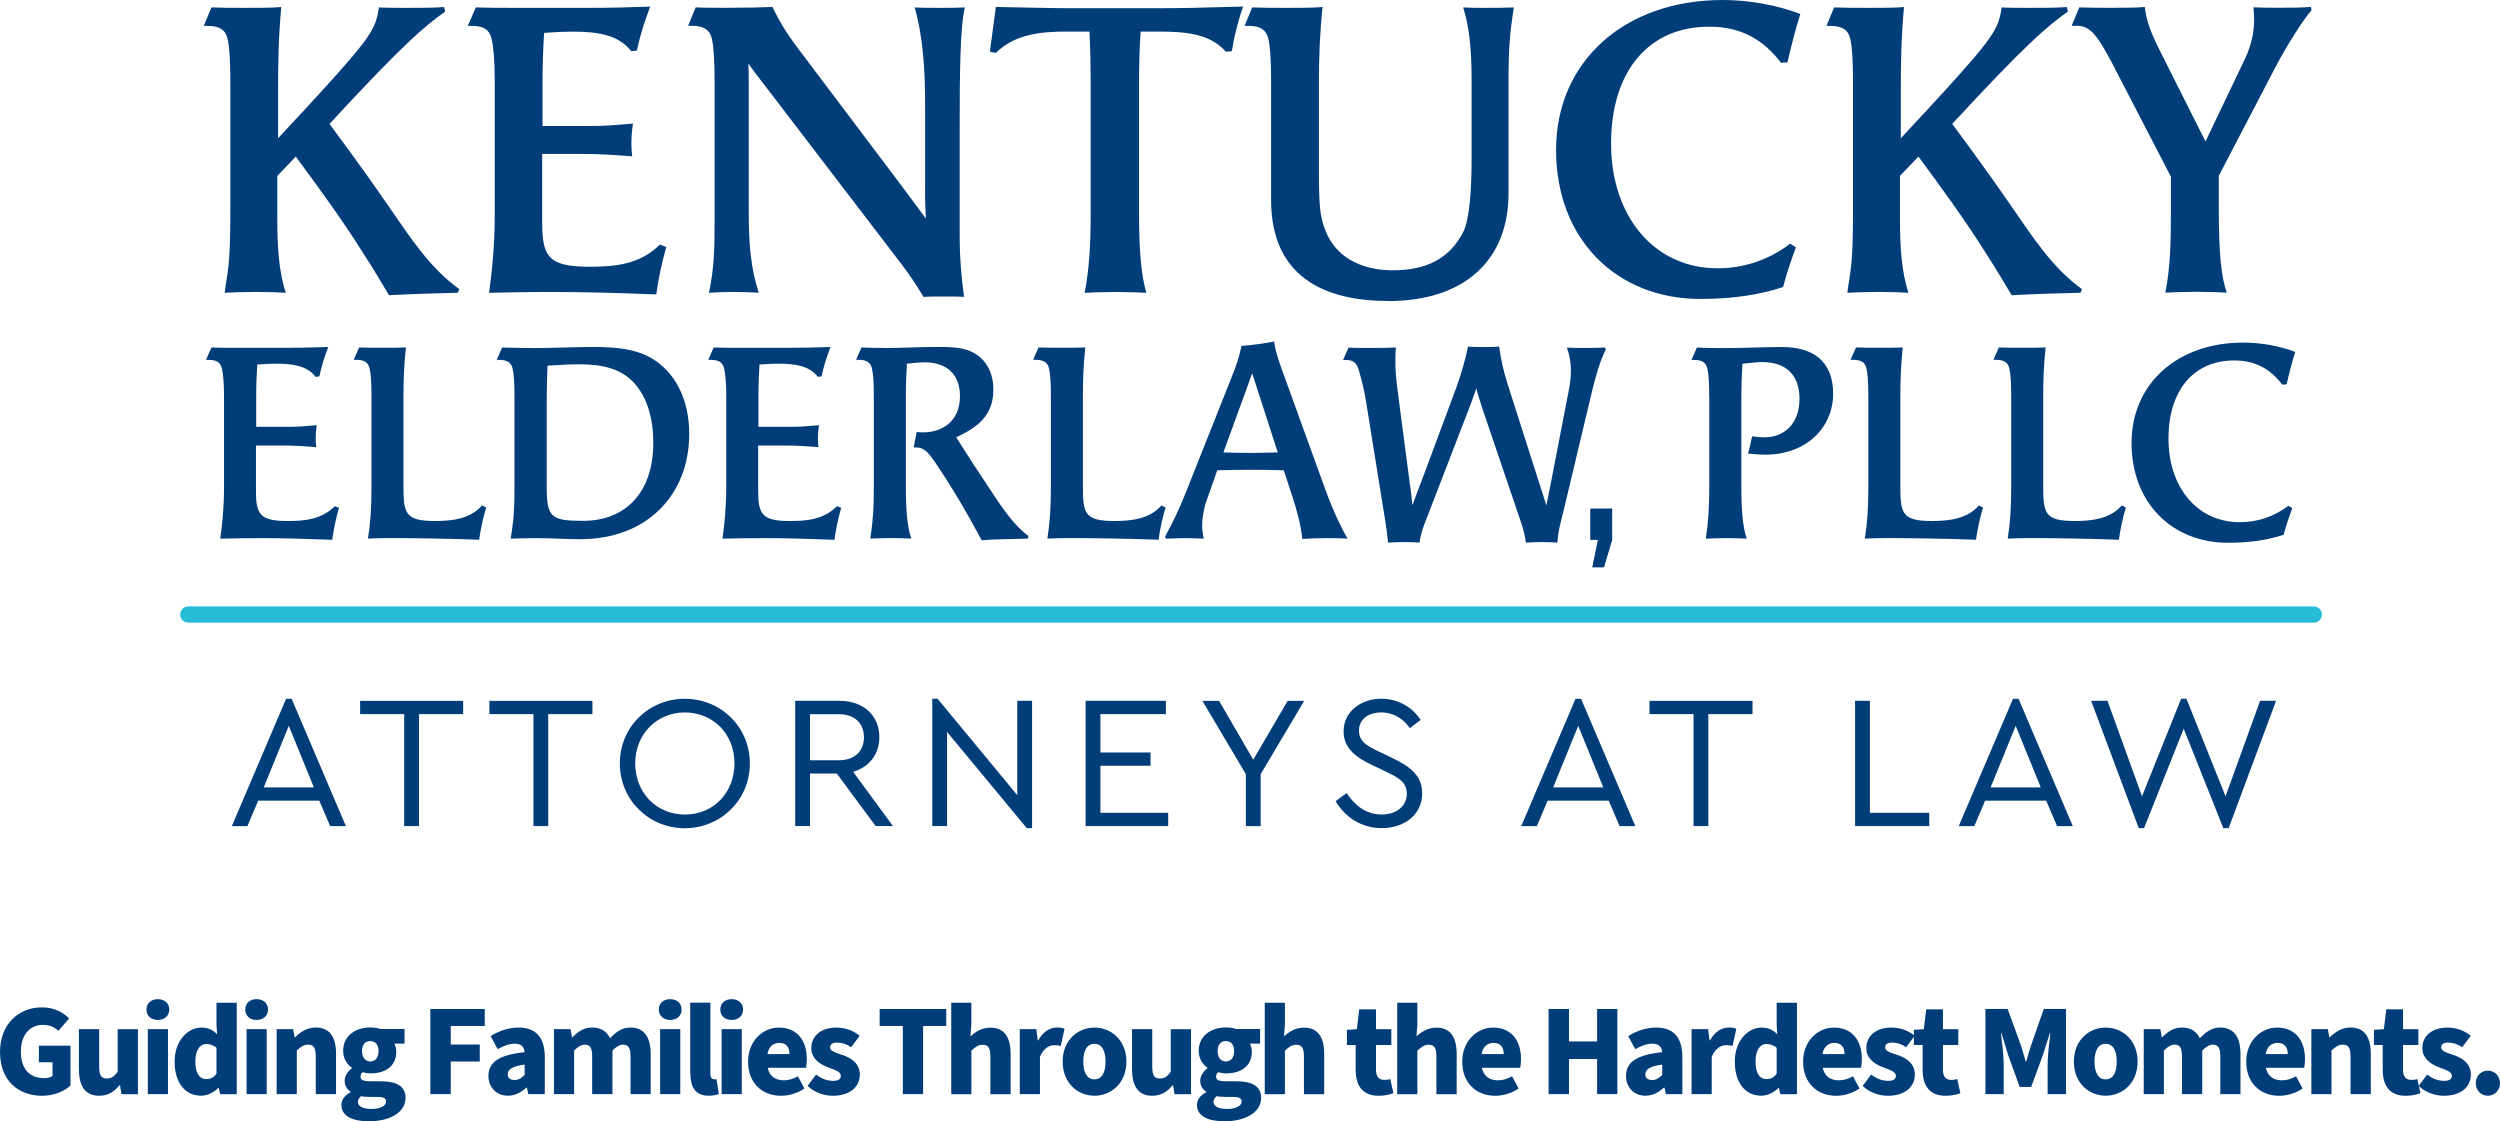 <svg xmlns="http://www.w3.org/2000/svg" id="Layer_2" viewBox="0 0 420.48 188.62"><defs><style>.cls-1{fill:#003d79;}.cls-2{fill:none;stroke:#26bcd7;stroke-linecap:round;stroke-width:2.73px;}</style></defs><g id="Layer_1-2"><path class="cls-1" d="M76.99,49.24c-3.51.07-7.77.21-11.56.41-1.22-2-2.57-4.34-4.19-6.83-3.58-5.72-7.57-11.17-11.49-16.48l-3.11,3.24v7.31c0,4.62.27,8.83,1.42,12.35-1.08-.07-3.04-.14-5-.14s-3.99.07-5.27.14c.47-3.79.95-4.07.95-13.79V13.66c0-3.38-.14-5.79-.47-7.17-.34-1.45-1.35-2.14-3.38-2.14h-.61l1.28-3.1c1.62.07,3.78.07,5.74.07,2.43,0,4.6,0,6.01-.14-.47,4.97-.54,9.52-.54,13.79v8.28c12.57-13.45,14.26-15.73,15.54-17.79.74-1.24,1.15-2.28,1.42-4.21,1.22.07,2.97.07,4.73.07,2.37,0,4.73,0,6.22-.14l.2.76c-3.58,2.55-7.1,5.52-19.46,18.9,5.41,7.31,7.57,10.41,10,13.93,3.51,5.04,6.76,10.21,11.83,13.86l-.27.62Z"></path><path class="cls-1" d="M112.07,41.52c-.74,2.55-1.35,5.45-1.69,8-6.96-.28-12.5-.41-17.44-.41s-7.97.07-10.68.14c.47-3.45.95-7.79.95-13.1V13.66c0-3.38-.2-5.79-.54-7.17-.34-1.45-1.28-2.14-3.31-2.14h-.68l1.35-3.1c1.96.07,4.46.07,6.56.07h12.5c3.78,0,5.95-.07,10.27-.21-.88,2.35-1.69,4.69-2.23,7.38l-.95.14c-2.23-2.97-6.22-3.31-10-3.31-1.15,0-2.84.07-4.66.21-.14,1.93-.27,5.17-.27,8.07v7.59h7.91c2.84,0,4.05-.14,7.3-.41-.13.83-.27,2.14-.27,3.31,0,.83.07,1.66.14,2.21-3.51-.28-5.41-.41-8.65-.41h-6.49v11.31c0,5.86.88,7.66,7.91,7.66,4.33,0,8.45-.34,11.89-3.72l1.08.41Z"></path><path class="cls-1" d="M155.6,31.73v-13.86c0-5.66-.27-11.38-1.76-16.62,1.08.07,2.84.07,4.53.07,1.42,0,2.84,0,3.92-.07-.81,3.1-.88,11.52-.88,19.79v18.97c0,3.17.27,6.62.74,9.93-.81-.07-2.23-.07-3.31-.07-1.28,0-2.57,0-3.51.07-1.28-2.14-2.57-4.07-4.19-6.14l-22.1-28.9c-1.08-1.38-2.3-2.97-3.18-4.21.07.9.07,1.86.07,3.1v21.93c0,5.31.34,9.38,1.69,13.52-1.22-.07-2.84-.14-4.26-.14s-3.11.07-4.12.14c.88-4.21.95-7.31.95-12.28V13.79c0-3.38-.14-5.93-.47-7.31-.34-1.45-1.35-2.14-3.31-2.14h-.68l1.28-3.1c1.08.07,3.18.07,5.2.07,3.04,0,6.35-.07,7.7-.14,1.08,2.14,1.96,3.86,4.46,7.17l16.9,22.42,4.46,6c-.07-1.24-.14-2.55-.14-5.03Z"></path><path class="cls-1" d="M187.7,49.11c-1.96,0-3.92.07-5.27.14.74-3.86,1.01-7.79,1.01-13.1V13.66c0-2.55-.07-5.72-.2-8.35h-3.85c-4.26,0-8.72.41-11.89,3.59l-1.01-.21,1.01-7.52c5.07.07,8.72.21,12.1.21h15.07c4.33,0,7.03-.07,14.4-.28-.81,2.35-1.49,4.97-1.89,7.52l-1.01.07c-2.77-3.17-7.16-3.38-11.62-3.38h-2.7c-.2,2.62-.27,5.79-.27,8.55v22.35c0,6.28.41,10.21,1.22,13.04-1.22-.07-3.11-.14-5.07-.14Z"></path><path class="cls-1" d="M233.46,50.62c-10.41,0-19.67-3.86-19.67-16.97V13.66c0-3.38-.14-5.79-.47-7.17-.34-1.45-1.35-2.14-3.31-2.14h-.68l1.28-3.1c1.69.07,3.92.07,5.88.07,2.43,0,4.53,0,5.95-.14-.47,4.55-.61,8.62-.61,12.69v14.28c0,6.28.13,8.28,1.15,10.76,1.62,4.07,5.61,6.55,11.29,6.55s9.6-2,11.89-6.55c1.08-2.28,1.35-7.59,1.35-12.14v-13.38c0-5.24-.41-9.04-1.42-12.14,1.01.07,2.3.07,3.58.07,1.69,0,3.45,0,4.93-.07-.68,4.62-.88,6.69-.88,13.04v18.28c0,10.9-7.1,18.07-20.27,18.07Z"></path><path class="cls-1" d="M302.06,41.59c-.74,2-1.55,4.35-2.16,6.69-4.19,1.38-8.79,2-13.92,2-14.12,0-24.26-10.07-24.26-25.04S273.27,0,289.76,0c4.33,0,9.06.83,13.04,2.35-.81,2.55-1.55,5.45-2.16,8.14l-1.08.07c-3.04-3.93-6.69-6.07-12.1-6.07-10.21,0-16.49,7.52-16.49,19.66s7.16,20.97,17.91,20.97c4.19,0,8.38-1.24,12.23-4.14l.95.62Z"></path><path class="cls-1" d="M349.91,49.24c-3.51.07-7.77.21-11.56.41-1.22-2-2.57-4.34-4.19-6.83-3.58-5.72-7.57-11.17-11.49-16.48l-3.11,3.24v7.31c0,4.62.27,8.83,1.42,12.35-1.08-.07-3.04-.14-5-.14s-3.99.07-5.27.14c.47-3.79.95-4.07.95-13.79V13.66c0-3.38-.13-5.79-.47-7.17-.34-1.45-1.35-2.14-3.38-2.14h-.61l1.28-3.1c1.62.07,3.79.07,5.75.07,2.43,0,4.59,0,6.01-.14-.47,4.97-.54,9.52-.54,13.79v8.28c12.57-13.45,14.26-15.73,15.54-17.79.74-1.24,1.15-2.28,1.42-4.21,1.22.07,2.97.07,4.73.07,2.37,0,4.73,0,6.22-.14l.2.76c-3.58,2.55-7.1,5.52-19.46,18.9,5.41,7.31,7.57,10.41,10,13.93,3.51,5.04,6.76,10.21,11.83,13.86l-.27.62Z"></path><path class="cls-1" d="M364.18,49.24c.88-4.28.95-8.62.95-13.73v-5.79l-10-19.31c-1.42-2.69-2.5-4.41-3.51-5.24-.68-.55-1.35-.83-2.3-.83h-.88l1.28-3.1c1.55.07,3.51.07,5.34.07,2.16,0,4.19,0,5.68-.14.27,2,.61,3.45,2.37,7.03l7.84,15.59,6.56-13.73c1.35-2.76,1.89-5.66,1.49-8.83,1.28.07,2.91.07,4.39.07,1.83,0,3.58,0,5.27-.14l.13.55c-1.35,1.52-4.19,5.93-6.15,9.72l-9.46,18.14v5.17c0,8.41.47,12,1.35,14.48-1.15-.07-3.04-.14-5-.14s-4.06.07-5.34.14Z"></path><path class="cls-1" d="M53.71,134.67h-10.28l-1.82,4.28h-2.62l9.13-21.42h.93l9.13,21.42h-2.65l-1.82-4.28ZM48.57,122.09l-4.21,10.34h8.43l-4.21-10.34Z"></path><path class="cls-1" d="M77.91,120.11h-7.44v18.83h-2.49v-18.83h-7.41v-2.23h17.33v2.23Z"></path><path class="cls-1" d="M99.65,120.11h-7.44v18.83h-2.49v-18.83h-7.41v-2.23h17.33v2.23Z"></path><path class="cls-1" d="M126.12,128.41c0,6.16-4.92,10.89-10.95,10.89s-10.92-4.76-10.92-10.89,4.85-10.88,10.92-10.88,10.95,4.72,10.95,10.88ZM106.84,128.38c0,4.92,3.54,8.62,8.36,8.62s8.33-3.7,8.33-8.62-3.58-8.55-8.33-8.55-8.36,3.67-8.36,8.55Z"></path><path class="cls-1" d="M147.28,138.94l-6.54-8.84h-4.5v8.84h-2.49v-21.07h7.41c4.15,0,6.74,2.55,6.74,6.1,0,2.84-1.66,5.04-4.41,5.84l6.7,9.13h-2.91ZM136.24,127.87h4.82c2.78,0,4.25-1.6,4.25-3.86s-1.47-3.89-4.25-3.89h-4.82v7.76Z"></path><path class="cls-1" d="M173.59,117.87v21.42h-.89l-13.41-16.18v15.83h-2.49v-21.42h.89l13.41,16.22v-15.87h2.49Z"></path><path class="cls-1" d="M196.09,120.11h-11.01v6.45h8.43v2.23h-8.43v7.92h11.4v2.23h-13.89v-21.07h13.5v2.23Z"></path><path class="cls-1" d="M212.03,130.2v8.75h-2.49v-8.75l-7.31-12.32h2.81l5.75,9.9,5.78-9.9h2.78l-7.31,12.32Z"></path><path class="cls-1" d="M238.94,121.1l-1.82,1.37c-1.12-1.69-2.91-2.65-4.82-2.65s-3.73.99-3.73,3.06c0,1.92,1.47,2.62,3.38,3.54l2.33,1.12c3.06,1.47,4.92,3.03,4.92,5.87,0,3.54-2.91,5.87-6.8,5.87-3.35,0-6.13-1.76-7.76-4.53l1.85-1.37c1.28,1.95,3.16,3.61,5.87,3.61,2.49,0,4.25-1.37,4.25-3.51,0-1.95-1.44-2.71-3.51-3.7l-2.36-1.12c-2.46-1.18-4.76-2.68-4.76-5.65,0-3.35,2.94-5.49,6.35-5.49,2.87,0,5.3,1.5,6.61,3.58Z"></path><path class="cls-1" d="M270.58,134.67h-10.28l-1.82,4.28h-2.62l9.13-21.42h.93l9.13,21.42h-2.65l-1.82-4.28ZM265.44,122.09l-4.21,10.34h8.43l-4.21-10.34Z"></path><path class="cls-1" d="M294.77,120.11h-7.44v18.83h-2.49v-18.83h-7.41v-2.23h17.33v2.23Z"></path><path class="cls-1" d="M314.5,136.71h9.99v2.23h-12.48v-21.07h2.49v18.83Z"></path><path class="cls-1" d="M344.16,134.67h-10.28l-1.82,4.28h-2.62l9.13-21.42h.93l9.13,21.42h-2.65l-1.82-4.28ZM339.02,122.09l-4.21,10.34h8.43l-4.21-10.34Z"></path><path class="cls-1" d="M382.82,117.87l-7.98,21.42h-.89l-6.67-16.73-6.67,16.73h-.89l-8.01-21.42h2.75l5.81,16.06,6.58-16.41h.89l6.58,16.41,5.81-16.06h2.71Z"></path><line class="cls-2" x1="31.67" y1="103.36" x2="389.16" y2="103.36"></line><path class="cls-1" d="M57.01,85.43c-.5,1.71-.91,3.65-1.13,5.36-4.66-.18-8.38-.28-11.68-.28s-5.34.05-7.15.09c.32-2.31.63-5.22.63-8.78v-15.06c0-2.26-.14-3.88-.36-4.8-.23-.97-.86-1.43-2.22-1.43h-.45l.91-2.08c1.31.05,2.99.05,4.39.05h8.38c2.54,0,3.98-.05,6.88-.14-.59,1.57-1.13,3.14-1.49,4.94l-.63.09c-1.49-1.99-4.17-2.22-6.7-2.22-.77,0-1.9.05-3.12.14-.09,1.29-.18,3.46-.18,5.4v5.08h5.3c1.9,0,2.72-.09,4.89-.28-.09.55-.18,1.43-.18,2.22,0,.55.05,1.11.09,1.48-2.35-.18-3.62-.28-5.79-.28h-4.35v7.57c0,3.93.59,5.13,5.3,5.13,2.9,0,5.66-.23,7.97-2.49l.72.28Z"></path><path class="cls-1" d="M81.77,85.38c-.54,1.71-.95,3.74-1.18,5.4-4.21-.18-11.68-.28-14.76-.28-1.63,0-3.08.05-3.94.09.41-2.54.59-5.08.59-8.78v-15.06c0-2.26-.09-3.88-.32-4.8-.23-.97-.86-1.43-2.22-1.43h-.45l.91-2.08c1.22.05,2.58.05,3.89.05,1.4,0,2.72,0,3.98-.05-.32,2.91-.41,5.59-.41,8.45v14.64c0,4.76.18,6.1,5.3,6.1,2.94,0,5.98-.37,7.92-2.63l.68.37Z"></path><path class="cls-1" d="M97.53,90.69c-2.35,0-4.75-.18-7.42-.18-1.45,0-3.26.05-4.21.09.32-2.36.63-3.33.63-8.78v-15.06c0-2.26-.09-3.88-.32-4.8-.23-.97-.91-1.43-2.22-1.43h-.45l.91-2.08c1.31.05,3.98.09,5.39.09,3.17,0,6.7-.18,10.01-.18,3.94,0,7.15.37,9.73,1.89,4.03,2.36,6.34,6.97,6.34,12.75,0,10.07-6.93,17.69-18.38,17.69ZM106.9,64.69c-2.35-2.77-5.7-3.42-9.51-3.42-1.9,0-3.62.14-5.3.23-.05,1.57-.14,3.6-.14,5.36v14.92c0,5.26.72,5.82,6.11,5.82,7.11,0,11.82-4.71,11.82-13.12,0-4.16-1.04-7.48-2.99-9.79Z"></path><path class="cls-1" d="M141.48,85.43c-.5,1.71-.91,3.65-1.13,5.36-4.66-.18-8.38-.28-11.68-.28s-5.34.05-7.15.09c.32-2.31.63-5.22.63-8.78v-15.06c0-2.26-.14-3.88-.36-4.8-.23-.97-.86-1.43-2.22-1.43h-.45l.91-2.08c1.31.05,2.99.05,4.39.05h8.38c2.54,0,3.98-.05,6.88-.14-.59,1.57-1.13,3.14-1.49,4.94l-.63.09c-1.49-1.99-4.17-2.22-6.7-2.22-.77,0-1.9.05-3.12.14-.09,1.29-.18,3.46-.18,5.4v5.08h5.3c1.9,0,2.72-.09,4.89-.28-.09.55-.18,1.43-.18,2.22,0,.55.05,1.11.09,1.48-2.35-.18-3.62-.28-5.79-.28h-4.35v7.57c0,3.93.59,5.13,5.3,5.13,2.9,0,5.66-.23,7.97-2.49l.72.28Z"></path><path class="cls-1" d="M165.12,90.88l-2.08-3.79c-1.9-3.37-3.76-6.37-5.7-9.24-1.4-2.08-2.08-2.59-3.26-2.59h-.41l.5-2.59c.45.05.81.05,1.13.05,2.94,0,6.16-1.66,6.16-6.1,0-3.6-2.17-5.68-5.93-5.68-.77,0-1.45.05-2.99.23-.09,1.8-.18,3-.18,5.4v15.29c0,4.2.27,6.84.91,8.73-.77-.05-2.08-.09-3.4-.09s-2.67.05-3.49.09c.45-3.19.59-4.71.59-8.78v-15.06c0-2.26-.09-3.88-.32-4.8-.23-.97-.86-1.43-2.22-1.43h-.45l.91-2.08c1.18.05,2.58.09,4.17.09,3.03,0,5.25-.18,8.92-.18s5.25.42,6.84,1.71c1.45,1.25,2.26,3.14,2.26,5.45,0,4.34-2.58,6.33-6.25,8.04,2.26,3.6,4.03,6.28,5.79,8.91,2.22,3.42,4.12,6.05,6.38,7.71l-.14.42c-2.99.09-5.61.09-7.74.28Z"></path><path class="cls-1" d="M196.04,85.38c-.54,1.71-.95,3.74-1.18,5.4-4.21-.18-11.68-.28-14.76-.28-1.63,0-3.08.05-3.94.09.41-2.54.59-5.08.59-8.78v-15.06c0-2.26-.09-3.88-.32-4.8-.23-.97-.86-1.43-2.22-1.43h-.45l.91-2.08c1.22.05,2.58.05,3.89.05,1.4,0,2.72,0,3.98-.05-.32,2.91-.41,5.59-.41,8.45v14.64c0,4.76.18,6.1,5.3,6.1,2.94,0,5.98-.37,7.92-2.63l.68.37Z"></path><path class="cls-1" d="M215.91,79.1c-1.72-.05-3.62-.09-5.57-.09s-3.94.05-5.61.09l-1.9,5.4c-.27.83-.63,2.31-.63,3.88,0,.74.09,1.43.27,2.22-1-.05-1.99-.09-2.99-.09-1.09,0-2.22.05-3.35.09l-.18-.32c1.22-2.26,2.44-4.71,3.53-7.53l7.47-18.8c1.09-2.73,1.4-3.65,1.86-5.77,1.36-.09,3.94-.42,5.48-.74.23,1.57.59,2.68,1.31,4.71l7.38,20.37c1.4,3.83,2.81,6.61,3.67,8.08-.95-.09-2.4-.09-3.62-.09-1.4,0-2.63.05-3.98.14-.32-2.59-.86-4.62-1.72-7.25l-1.4-4.3ZM210.61,62.79l-4.84,13.3c1.4.05,2.99.09,4.57.09s3.12-.05,4.57-.09l-4.3-13.3Z"></path><path class="cls-1" d="M237.14,81.41c.18,1.29.32,2.54.41,3.56l2.04-5.4,5.34-14.36c.77-2.08,1.54-4.76,1.99-6.93.54.09,1.54.09,2.54.09s2.04,0,2.67-.09c.32,2.17.72,4.06,1.4,6.19l4.98,15.61c.5,1.48,1.04,3.23,1.58,4.94l.86-4.34,2.85-14.73c.27-1.34.41-2.49.41-3.6,0-1.52-.27-2.82-.68-3.88,1,.05,2.08.05,3.26.05s2.4,0,3.08-.09l.23.32c-1.04,1.99-1.86,5.08-2.31,6.97l-4.89,20.51c-.41,1.66-.86,3.14-.95,5.03-.68-.05-1.63-.09-2.58-.09-1.04,0-2.04.05-2.72.09-.14-.97-.36-2.08-.91-3.65l-6.43-18.94c-.41-1.25-.77-2.4-1-3.37-.36,1.02-.91,2.63-1.36,3.74l-6.88,17.83c-.63,1.57-1.13,2.86-1.31,4.39-.68-.05-1.54-.09-2.49-.09s-2.04.05-2.81.09c-.14-1.34-.27-2.49-.5-3.83l-3.21-19.95c-.32-2.03-.77-3.7-1.18-5.13-.41-1.39-.95-1.8-2.22-1.8h-.45l.91-2.08c.63.05,2.04.05,3.4.05,1.77,0,3.53,0,4.57-.09-.18,1.94-.09,4.25.18,6.42l2.17,16.58Z"></path><path class="cls-1" d="M287.48,66.77c0-2.26-.09-3.88-.32-4.8-.23-.97-.86-1.43-2.22-1.43h-.45l.91-2.08c1.22.05,2.72.09,4.44.09,3.44,0,6.52-.18,9.92-.18,4.98,0,8.56,2.22,8.56,7.85s-4.44,10.25-11.41,10.25c-.86,0-1.63-.05-2.9-.18.23-.83.5-1.99.68-2.91.91.14,1.49.18,1.99.18,3.62,0,5.98-2.49,5.98-6.47s-2.22-6.19-6.25-6.19c-.72,0-1.63.09-3.35.28-.09,1.66-.18,3.79-.18,5.4v15.29c0,4.2.27,6.84.91,8.73-.91-.05-2.13-.09-3.4-.09s-2.54.05-3.49.09c.41-2.59.59-5.22.59-8.78v-15.06Z"></path><path class="cls-1" d="M333.53,85.38c-.54,1.71-.95,3.74-1.18,5.4-4.21-.18-11.68-.28-14.76-.28-1.63,0-3.08.05-3.94.09.41-2.54.59-5.08.59-8.78v-15.06c0-2.26-.09-3.88-.32-4.8-.23-.97-.86-1.43-2.22-1.43h-.45l.91-2.08c1.22.05,2.58.05,3.89.05,1.4,0,2.72,0,3.98-.05-.32,2.91-.41,5.59-.41,8.45v14.64c0,4.76.18,6.1,5.3,6.1,2.94,0,5.98-.37,7.92-2.63l.68.37Z"></path><path class="cls-1" d="M357.56,85.38c-.54,1.71-.95,3.74-1.18,5.4-4.21-.18-11.68-.28-14.76-.28-1.63,0-3.08.05-3.94.09.41-2.54.59-5.08.59-8.78v-15.06c0-2.26-.09-3.88-.32-4.8-.23-.97-.86-1.43-2.22-1.43h-.45l.91-2.08c1.22.05,2.58.05,3.89.05,1.4,0,2.72,0,3.98-.05-.32,2.91-.41,5.59-.41,8.45v14.64c0,4.76.18,6.1,5.3,6.1,2.94,0,5.98-.37,7.92-2.63l.68.37Z"></path><path class="cls-1" d="M385.54,85.47c-.5,1.34-1.04,2.91-1.45,4.48-2.81.92-5.88,1.34-9.33,1.34-9.46,0-16.25-6.74-16.25-16.77s7.74-16.9,18.79-16.9c2.9,0,6.07.55,8.74,1.57-.54,1.71-1.04,3.65-1.45,5.45l-.72.05c-2.04-2.63-4.48-4.06-8.1-4.06-6.84,0-11.05,5.03-11.05,13.16s4.8,14.04,12,14.04c2.81,0,5.61-.83,8.19-2.77l.63.42Z"></path><path class="cls-1" d="M267.84,95.4l.94-4.62h-1.27v-5.22h3.63v5.22l-1.38,4.62h-1.92Z"></path><path class="cls-1" d="M0,176.96c0-4.78,3.21-7.53,7.04-7.53,2.09,0,3.59.84,4.58,1.87l-1.8,2.07c-.7-.64-1.45-.99-2.66-.99-2.11,0-3.65,1.67-3.65,4.45s1.3,4.51,3.96,4.51c.51,0,1.06-.13,1.36-.37v-2.31h-2.29v-2.79h5.32v6.69c-.99.97-2.75,1.74-4.77,1.74-3.96,0-7.08-2.49-7.08-7.33Z"></path><path class="cls-1" d="M13.27,179.87v-6.78h3.41v6.34c0,1.52.4,1.96,1.28,1.96.77,0,1.23-.31,1.83-1.12v-7.17h3.41v10.94h-2.77l-.24-1.5h-.09c-.9,1.08-1.94,1.76-3.41,1.76-2.4,0-3.41-1.69-3.41-4.42Z"></path><path class="cls-1" d="M24.64,169.79c0-1.06.79-1.74,1.91-1.74s1.92.68,1.92,1.74-.79,1.76-1.92,1.76-1.91-.68-1.91-1.76ZM24.86,173.09h3.39v10.94h-3.39v-10.94Z"></path><path class="cls-1" d="M29.37,178.55c0-3.56,2.24-5.72,4.51-5.72,1.21,0,1.94.44,2.64,1.12l-.11-1.63v-3.67h3.41v15.38h-2.79l-.24-1.06h-.07c-.77.77-1.85,1.32-2.88,1.32-2.71,0-4.47-2.18-4.47-5.74ZM36.41,180.59v-4.36c-.53-.46-1.17-.64-1.72-.64-.97,0-1.83.88-1.83,2.93s.7,2.97,1.87,2.97c.66,0,1.17-.22,1.67-.9Z"></path><path class="cls-1" d="M41.25,169.79c0-1.06.79-1.74,1.91-1.74s1.92.68,1.92,1.74-.79,1.76-1.92,1.76-1.91-.68-1.91-1.76ZM41.47,173.09h3.39v10.94h-3.39v-10.94Z"></path><path class="cls-1" d="M46.53,173.09h2.77l.24,1.36h.09c.9-.88,2-1.63,3.5-1.63,2.38,0,3.39,1.69,3.39,4.42v6.78h-3.41v-6.34c0-1.52-.4-1.98-1.28-1.98-.77,0-1.23.37-1.91.99v7.33h-3.39v-10.94Z"></path><path class="cls-1" d="M57.42,185.87c0-.9.53-1.63,1.54-2.16v-.09c-.57-.4-.99-.97-.99-1.87,0-.77.51-1.56,1.21-2.07v-.09c-.77-.53-1.47-1.54-1.47-2.82,0-2.66,2.2-3.96,4.58-3.96.62,0,1.21.09,1.72.26h4.03v2.46h-1.72c.18.31.33.81.33,1.34,0,2.55-1.94,3.67-4.36,3.67-.37,0-.81-.07-1.3-.2-.24.22-.35.4-.35.75,0,.53.44.77,1.61.77h1.74c2.71,0,4.22.81,4.22,2.79,0,2.31-2.4,3.94-6.21,3.94-2.53,0-4.58-.79-4.58-2.75ZM64.94,185.28c0-.66-.57-.79-1.61-.79h-1.06c-.79,0-1.21-.04-1.54-.13-.35.31-.53.62-.53.97,0,.79.92,1.19,2.33,1.19s2.4-.53,2.4-1.23ZM63.67,176.79c0-1.12-.57-1.69-1.39-1.69s-1.39.57-1.39,1.69.59,1.74,1.39,1.74,1.39-.59,1.39-1.74Z"></path><path class="cls-1" d="M72.38,169.7h9.15v2.86h-5.72v3.12h4.88v2.86h-4.88v5.48h-3.43v-14.32Z"></path><path class="cls-1" d="M82.15,180.97c0-2.31,1.78-3.56,6.09-4-.09-.9-.55-1.43-1.67-1.43-.88,0-1.76.31-2.86.92l-1.19-2.2c1.43-.88,2.99-1.43,4.71-1.43,2.82,0,4.4,1.56,4.4,4.99v6.21h-2.77l-.24-1.1h-.09c-.9.81-1.89,1.36-3.12,1.36-2,0-3.26-1.5-3.26-3.32ZM88.24,180.79v-1.74c-2.18.29-2.84.88-2.84,1.65,0,.64.42.95,1.17.95.68,0,1.14-.33,1.67-.86Z"></path><path class="cls-1" d="M93.19,173.09h2.77l.24,1.36h.09c.88-.88,1.85-1.63,3.3-1.63s2.46.64,3.01,1.8c.95-.97,1.96-1.8,3.41-1.8,2.38,0,3.43,1.69,3.43,4.42v6.78h-3.39v-6.34c0-1.52-.42-1.98-1.28-1.98-.53,0-1.1.33-1.76.99v7.33h-3.41v-6.34c0-1.52-.4-1.98-1.28-1.98-.51,0-1.1.33-1.76.99v7.33h-3.39v-10.94Z"></path><path class="cls-1" d="M110.81,169.79c0-1.06.79-1.74,1.91-1.74s1.92.68,1.92,1.74-.79,1.76-1.92,1.76-1.91-.68-1.91-1.76ZM111.03,173.09h3.39v10.94h-3.39v-10.94Z"></path><path class="cls-1" d="M116.09,180.48v-11.84h3.39v11.97c0,.7.35.92.62.92.13,0,.22,0,.4-.04l.4,2.51c-.37.15-.95.29-1.69.29-2.33,0-3.1-1.52-3.1-3.81Z"></path><path class="cls-1" d="M121.15,169.79c0-1.06.79-1.74,1.91-1.74s1.92.68,1.92,1.74-.79,1.76-1.92,1.76-1.91-.68-1.91-1.76ZM121.37,173.09h3.39v10.94h-3.39v-10.94Z"></path><path class="cls-1" d="M125.82,178.55c0-3.54,2.55-5.72,5.17-5.72,3.17,0,4.71,2.29,4.71,5.26,0,.62-.07,1.19-.13,1.5h-6.45c.31,1.47,1.34,2.11,2.73,2.11.79,0,1.58-.24,2.35-.68l1.1,2.05c-1.14.81-2.64,1.23-3.94,1.23-3.12,0-5.54-2.09-5.54-5.74ZM132.79,177.29c0-1.08-.48-1.89-1.72-1.89-.97,0-1.78.62-2,1.89h3.72Z"></path><path class="cls-1" d="M135.83,182.64l1.43-1.91c1.01.79,2,1.06,2.86,1.06.92,0,1.3-.33,1.3-.86,0-.66-.92-.95-2.09-1.39-1.56-.57-2.88-1.56-2.88-3.26,0-2.07,1.67-3.45,4.22-3.45,1.61,0,2.97.59,3.92,1.39l-1.45,1.92c-.79-.57-1.61-.79-2.35-.79-.79,0-1.17.31-1.17.79,0,.57.62.84,2,1.28,1.67.53,2.99,1.52,2.99,3.32,0,2-1.58,3.56-4.55,3.56-1.45,0-3.12-.57-4.22-1.65Z"></path><path class="cls-1" d="M151.84,172.56h-3.89v-2.86h11.2v2.86h-3.89v11.46h-3.41v-11.46Z"></path><path class="cls-1" d="M159.98,168.65h3.39v3.7l-.15,1.96c.81-.73,1.87-1.47,3.37-1.47,2.38,0,3.39,1.69,3.39,4.42v6.78h-3.41v-6.34c0-1.52-.4-1.98-1.28-1.98-.77,0-1.23.37-1.91.99v7.33h-3.39v-15.38Z"></path><path class="cls-1" d="M171.53,173.09h2.77l.24,1.89h.09c.79-1.47,2-2.16,3.1-2.16.64,0,1.01.07,1.32.22l-.64,2.88c-.4-.09-.64-.13-1.12-.13-.81,0-1.8.53-2.38,1.98v6.25h-3.39v-10.94Z"></path><path class="cls-1" d="M178.73,178.55c0-3.63,2.57-5.72,5.35-5.72s5.37,2.09,5.37,5.72-2.57,5.74-5.37,5.74-5.35-2.11-5.35-5.74ZM185.94,178.55c0-1.8-.59-2.99-1.87-2.99s-1.87,1.19-1.87,2.99.59,2.99,1.87,2.99,1.87-1.17,1.87-2.99Z"></path><path class="cls-1" d="M190.39,179.87v-6.78h3.41v6.34c0,1.52.4,1.96,1.28,1.96.77,0,1.23-.31,1.83-1.12v-7.17h3.41v10.94h-2.77l-.24-1.5h-.09c-.9,1.08-1.94,1.76-3.41,1.76-2.4,0-3.41-1.69-3.41-4.42Z"></path><path class="cls-1" d="M201.32,185.87c0-.9.53-1.63,1.54-2.16v-.09c-.57-.4-.99-.97-.99-1.87,0-.77.51-1.56,1.21-2.07v-.09c-.77-.53-1.47-1.54-1.47-2.82,0-2.66,2.2-3.96,4.58-3.96.62,0,1.21.09,1.72.26h4.03v2.46h-1.72c.18.31.33.81.33,1.34,0,2.55-1.94,3.67-4.36,3.67-.37,0-.81-.07-1.3-.2-.24.22-.35.4-.35.75,0,.53.44.77,1.61.77h1.74c2.71,0,4.22.81,4.22,2.79,0,2.31-2.4,3.94-6.21,3.94-2.53,0-4.58-.79-4.58-2.75ZM208.84,185.28c0-.66-.57-.79-1.61-.79h-1.06c-.79,0-1.21-.04-1.54-.13-.35.31-.53.62-.53.97,0,.79.92,1.19,2.33,1.19s2.4-.53,2.4-1.23ZM207.57,176.79c0-1.12-.57-1.69-1.39-1.69s-1.39.57-1.39,1.69.59,1.74,1.39,1.74,1.39-.59,1.39-1.74Z"></path><path class="cls-1" d="M212.72,168.65h3.39v3.7l-.15,1.96c.81-.73,1.87-1.47,3.37-1.47,2.38,0,3.39,1.69,3.39,4.42v6.78h-3.41v-6.34c0-1.52-.4-1.98-1.28-1.98-.77,0-1.23.37-1.92.99v7.33h-3.39v-15.38Z"></path><path class="cls-1" d="M228.01,179.98v-4.22h-1.47v-2.55l1.67-.11.4-3.34h2.82v3.34h2.58v2.66h-2.58v4.18c0,1.23.57,1.69,1.39,1.69.35,0,.73-.04,1.01-.15l.53,2.38c-.57.22-1.41.44-2.49.44-2.73,0-3.85-1.74-3.85-4.31Z"></path><path class="cls-1" d="M235,168.65h3.39v3.7l-.15,1.96c.81-.73,1.87-1.47,3.37-1.47,2.38,0,3.39,1.69,3.39,4.42v6.78h-3.41v-6.34c0-1.52-.4-1.98-1.28-1.98-.77,0-1.23.37-1.92.99v7.33h-3.39v-15.38Z"></path><path class="cls-1" d="M245.94,178.55c0-3.54,2.55-5.72,5.17-5.72,3.17,0,4.71,2.29,4.71,5.26,0,.62-.07,1.19-.13,1.5h-6.45c.31,1.47,1.34,2.11,2.73,2.11.79,0,1.58-.24,2.35-.68l1.1,2.05c-1.14.81-2.64,1.23-3.94,1.23-3.12,0-5.54-2.09-5.54-5.74ZM252.91,177.29c0-1.08-.48-1.89-1.72-1.89-.97,0-1.78.62-2,1.89h3.72Z"></path><path class="cls-1" d="M260.46,169.7h3.43v5.46h4.73v-5.46h3.41v14.32h-3.41v-5.9h-4.73v5.9h-3.43v-14.32Z"></path><path class="cls-1" d="M273.48,180.97c0-2.31,1.78-3.56,6.09-4-.09-.9-.55-1.43-1.67-1.43-.88,0-1.76.31-2.86.92l-1.19-2.2c1.43-.88,2.99-1.43,4.71-1.43,2.82,0,4.4,1.56,4.4,4.99v6.21h-2.77l-.24-1.1h-.09c-.9.81-1.89,1.36-3.12,1.36-2,0-3.26-1.5-3.26-3.32ZM279.57,180.79v-1.74c-2.18.29-2.84.88-2.84,1.65,0,.64.42.95,1.17.95.68,0,1.14-.33,1.67-.86Z"></path><path class="cls-1" d="M284.52,173.09h2.77l.24,1.89h.09c.79-1.47,2-2.16,3.1-2.16.64,0,1.01.07,1.32.22l-.64,2.88c-.4-.09-.64-.13-1.12-.13-.81,0-1.8.53-2.38,1.98v6.25h-3.39v-10.94Z"></path><path class="cls-1" d="M291.78,178.55c0-3.56,2.24-5.72,4.51-5.72,1.21,0,1.94.44,2.64,1.12l-.11-1.63v-3.67h3.41v15.38h-2.79l-.24-1.06h-.07c-.77.77-1.85,1.32-2.88,1.32-2.71,0-4.47-2.18-4.47-5.74ZM298.82,180.59v-4.36c-.53-.46-1.17-.64-1.72-.64-.97,0-1.83.88-1.83,2.93s.7,2.97,1.87,2.97c.66,0,1.17-.22,1.67-.9Z"></path><path class="cls-1" d="M303.27,178.55c0-3.54,2.55-5.72,5.17-5.72,3.17,0,4.71,2.29,4.71,5.26,0,.62-.07,1.19-.13,1.5h-6.45c.31,1.47,1.34,2.11,2.73,2.11.79,0,1.58-.24,2.35-.68l1.1,2.05c-1.14.81-2.64,1.23-3.94,1.23-3.12,0-5.54-2.09-5.54-5.74ZM310.24,177.29c0-1.08-.48-1.89-1.72-1.89-.97,0-1.78.62-2,1.89h3.72Z"></path><path class="cls-1" d="M313.28,182.64l1.43-1.91c1.01.79,2,1.06,2.86,1.06.92,0,1.3-.33,1.3-.86,0-.66-.92-.95-2.09-1.39-1.56-.57-2.88-1.56-2.88-3.26,0-2.07,1.67-3.45,4.22-3.45,1.61,0,2.97.59,3.92,1.39l-1.45,1.92c-.79-.57-1.61-.79-2.35-.79-.79,0-1.17.31-1.17.79,0,.57.62.84,2,1.28,1.67.53,2.99,1.52,2.99,3.32,0,2-1.58,3.56-4.55,3.56-1.45,0-3.12-.57-4.22-1.65Z"></path><path class="cls-1" d="M323.37,179.98v-4.22h-1.47v-2.55l1.67-.11.4-3.34h2.82v3.34h2.58v2.66h-2.58v4.18c0,1.23.57,1.69,1.39,1.69.35,0,.73-.04,1.01-.15l.53,2.38c-.57.22-1.41.44-2.49.44-2.73,0-3.85-1.74-3.85-4.31Z"></path><path class="cls-1" d="M333.93,169.7h3.74l2.27,6.23c.26.84.51,1.69.77,2.6h.09c.26-.9.48-1.76.77-2.6l2.18-6.23h3.74v14.32h-3.1v-4.97c0-1.41.29-3.85.46-5.26h-.09l-1.19,3.74-1.94,5.28h-1.94l-1.91-5.28-1.14-3.74h-.09c.18,1.41.46,3.85.46,5.26v4.97h-3.08v-14.32Z"></path><path class="cls-1" d="M348.81,178.55c0-3.63,2.57-5.72,5.35-5.72s5.37,2.09,5.37,5.72-2.57,5.74-5.37,5.74-5.35-2.11-5.35-5.74ZM356.02,178.55c0-1.8-.59-2.99-1.87-2.99s-1.87,1.19-1.87,2.99.59,2.99,1.87,2.99,1.87-1.17,1.87-2.99Z"></path><path class="cls-1" d="M360.58,173.09h2.77l.24,1.36h.09c.88-.88,1.85-1.63,3.3-1.63s2.46.64,3.01,1.8c.95-.97,1.96-1.8,3.41-1.8,2.38,0,3.43,1.69,3.43,4.42v6.78h-3.39v-6.34c0-1.52-.42-1.98-1.28-1.98-.53,0-1.1.33-1.76.99v7.33h-3.41v-6.34c0-1.52-.4-1.98-1.28-1.98-.51,0-1.1.33-1.76.99v7.33h-3.39v-10.94Z"></path><path class="cls-1" d="M377.8,178.55c0-3.54,2.55-5.72,5.17-5.72,3.17,0,4.71,2.29,4.71,5.26,0,.62-.07,1.19-.13,1.5h-6.45c.31,1.47,1.34,2.11,2.73,2.11.79,0,1.58-.24,2.35-.68l1.1,2.05c-1.14.81-2.64,1.23-3.94,1.23-3.12,0-5.54-2.09-5.54-5.74ZM384.78,177.29c0-1.08-.48-1.89-1.72-1.89-.97,0-1.78.62-2,1.89h3.72Z"></path><path class="cls-1" d="M388.76,173.09h2.77l.24,1.36h.09c.9-.88,2-1.63,3.5-1.63,2.38,0,3.39,1.69,3.39,4.42v6.78h-3.41v-6.34c0-1.52-.4-1.98-1.28-1.98-.77,0-1.23.37-1.92.99v7.33h-3.39v-10.94Z"></path><path class="cls-1" d="M400.75,179.98v-4.22h-1.47v-2.55l1.67-.11.4-3.34h2.82v3.34h2.58v2.66h-2.58v4.18c0,1.23.57,1.69,1.39,1.69.35,0,.73-.04,1.01-.15l.53,2.38c-.57.22-1.41.44-2.49.44-2.73,0-3.85-1.74-3.85-4.31Z"></path><path class="cls-1" d="M406.8,182.64l1.43-1.91c1.01.79,2,1.06,2.86,1.06.92,0,1.3-.33,1.3-.86,0-.66-.92-.95-2.09-1.39-1.56-.57-2.88-1.56-2.88-3.26,0-2.07,1.67-3.45,4.22-3.45,1.61,0,2.97.59,3.92,1.39l-1.45,1.92c-.79-.57-1.61-.79-2.35-.79-.79,0-1.17.31-1.17.79,0,.57.62.84,2,1.28,1.67.53,2.99,1.52,2.99,3.32,0,2-1.58,3.56-4.55,3.56-1.45,0-3.12-.57-4.22-1.65Z"></path><path class="cls-1" d="M416.41,182.18c0-1.19.86-2.11,2.02-2.11s2.05.92,2.05,2.11-.88,2.11-2.05,2.11-2.02-.92-2.02-2.11Z"></path><path class="cls-1" d="M267.84,95.4l.94-4.62h-1.27v-5.22h3.63v5.22l-1.38,4.62h-1.92Z"></path></g></svg>